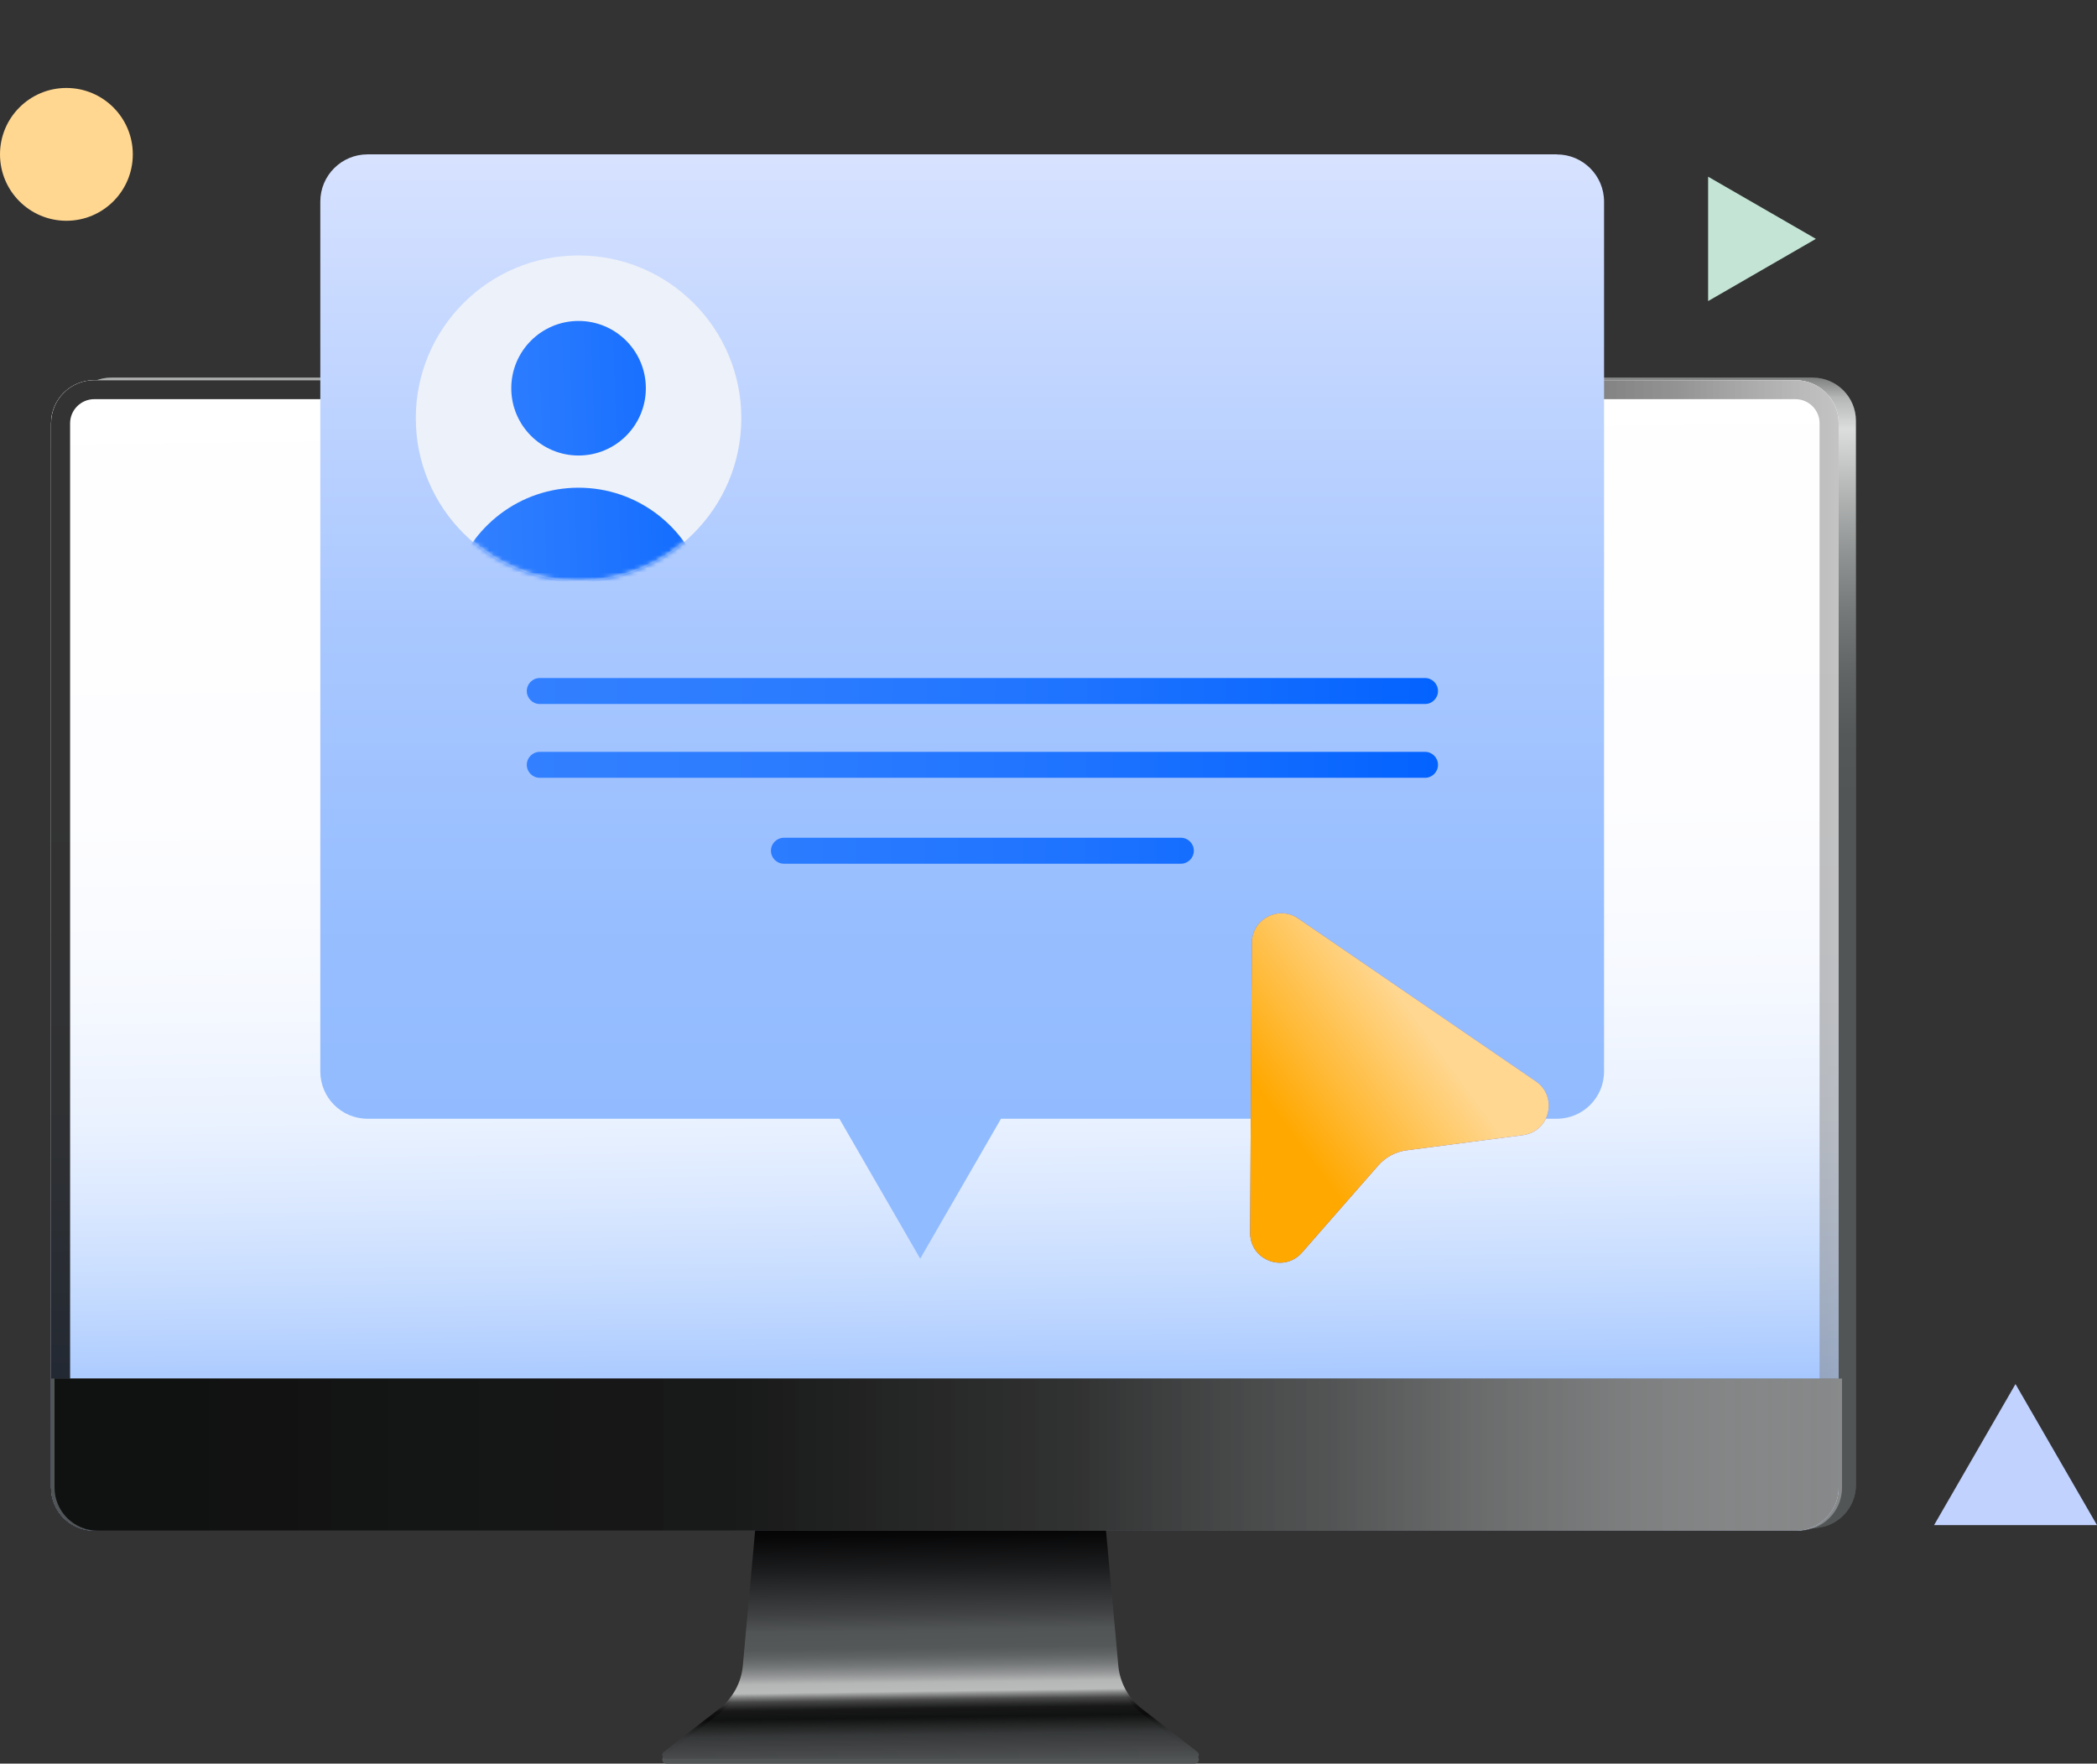 <svg id="eqEY3RD1fct1" xmlns="http://www.w3.org/2000/svg" xmlns:xlink="http://www.w3.org/1999/xlink" viewBox="0 0 478 402" shape-rendering="geometricPrecision" text-rendering="geometricPrecision" project-id="c14d195966b048d5897744544e680851" export-id="8845ee1af1b247b4800bd0c5d85a6988" cached="false">

<rect x="0" y="0" width="478" height="402" fill="#333333" stroke="none"/>

<style><![CDATA[

#eqEY3RD1fct23_ts {animation: eqEY3RD1fct23_ts__ts 3000ms linear infinite normal forwards}@keyframes eqEY3RD1fct23_ts__ts { 0% {transform: translate(207.437px,96.304px) scale(1,1)} 6.667% {transform: translate(207.437px,96.304px) scale(1,1)} 10% {transform: translate(207.437px,96.304px) scale(1,1)} 100% {transform: translate(207.437px,96.304px) scale(1,1)}} #eqEY3RD1fct23 {animation: eqEY3RD1fct23_c_o 3000ms linear infinite normal forwards}@keyframes eqEY3RD1fct23_c_o { 0% {opacity: 0} 6.667% {opacity: 0} 10% {opacity: 1} 100% {opacity: 1}} #eqEY3RD1fct24_ts {animation: eqEY3RD1fct24_ts__ts 3000ms linear infinite normal forwards}@keyframes eqEY3RD1fct24_ts__ts { 0% {transform: translate(262.253px,96.304px) scale(1,1)} 23.333% {transform: translate(262.253px,96.304px) scale(1,1)} 26.667% {transform: translate(262.253px,96.304px) scale(1,1)} 100% {transform: translate(262.253px,96.304px) scale(1,1)}} #eqEY3RD1fct24 {animation: eqEY3RD1fct24_c_o 3000ms linear infinite normal forwards}@keyframes eqEY3RD1fct24_c_o { 0% {opacity: 0} 23.333% {opacity: 0} 26.667% {opacity: 1} 100% {opacity: 1}} #eqEY3RD1fct25_ts {animation: eqEY3RD1fct25_ts__ts 3000ms linear infinite normal forwards}@keyframes eqEY3RD1fct25_ts__ts { 0% {transform: translate(317.068px,96.304px) scale(1,1)} 40% {transform: translate(317.068px,96.304px) scale(1,1)} 43.333% {transform: translate(317.068px,96.304px) scale(1,1)} 100% {transform: translate(317.068px,96.304px) scale(1,1)}} #eqEY3RD1fct25 {animation: eqEY3RD1fct25_c_o 3000ms linear infinite normal forwards}@keyframes eqEY3RD1fct25_c_o { 0% {opacity: 0} 40% {opacity: 0} 43.333% {opacity: 1} 100% {opacity: 1}} #eqEY3RD1fct36_to {animation: eqEY3RD1fct36_to__to 3000ms linear infinite normal forwards}@keyframes eqEY3RD1fct36_to__to { 0% {transform: translate(319px,248px)} 56.667% {transform: translate(319px,248px)} 63.333% {transform: translate(319px,248px)} 100% {transform: translate(319px,248px)}} #eqEY3RD1fct36_ts {animation: eqEY3RD1fct36_ts__ts 3000ms linear infinite normal forwards}@keyframes eqEY3RD1fct36_ts__ts { 0% {transform: scale(1,1)} 50% {transform: scale(1,1)} 56.667% {transform: scale(0.9,0.9)} 63.333% {transform: scale(1,1)} 100% {transform: scale(1,1)}} #eqEY3RD1fct36 {animation: eqEY3RD1fct36__tt 3000ms linear infinite normal forwards}@keyframes eqEY3RD1fct36__tt { 0% {transform: translate(-318.951px,-250.076px)} 50% {transform: translate(-318px,-250.076px)} 100% {transform: translate(-318px,-250.076px)}} #eqEY3RD1fct47_tr {animation: eqEY3RD1fct47_tr__tr 3000ms linear infinite normal forwards}@keyframes eqEY3RD1fct47_tr__tr { 0% {transform: translate(135.338px,207.039px) rotate(720deg);animation-timing-function: cubic-bezier(0.415,0.08,0.115,0.955)} 100% {transform: translate(135.338px,207.039px) rotate(439.481deg)}} #eqEY3RD1fct47 {animation: eqEY3RD1fct47_f_p 3000ms linear infinite normal forwards}@keyframes eqEY3RD1fct47_f_p { 0% {fill: #d2dbed} 100% {fill: #d2dbed}} #eqEY3RD1fct48_tr {animation: eqEY3RD1fct48_tr__tr 3000ms linear infinite normal forwards}@keyframes eqEY3RD1fct48_tr__tr { 0% {transform: translate(11.12px,29.9px) rotate(-720deg);animation-timing-function: cubic-bezier(0.415,0.08,0.115,0.955)} 100% {transform: translate(11.12px,29.9px) rotate(-439.481deg)}}

]]></style>

<defs><linearGradient id="eqEY3RD1fct5-fill" x1="224.554" y1="-323.965" x2="217.79" y2="375.721" spreadMethod="pad" gradientUnits="userSpaceOnUse" gradientTransform="translate(0 0)"><stop id="eqEY3RD1fct5-fill-0" offset="33%" stop-color="#525556"/><stop id="eqEY3RD1fct5-fill-1" offset="46%" stop-color="#525556"/><stop id="eqEY3RD1fct5-fill-2" offset="47%" stop-color="rgba(69,71,72,0.97)"/><stop id="eqEY3RD1fct5-fill-3" offset="48%" stop-color="rgba(29,30,30,0.87)"/><stop id="eqEY3RD1fct5-fill-4" offset="49%" stop-color="rgba(0,0,0,0.8)"/><stop id="eqEY3RD1fct5-fill-5" offset="52%" stop-color="rgba(2,2,2,0.8)"/><stop id="eqEY3RD1fct5-fill-6" offset="53%" stop-color="rgba(10,10,10,0.81)"/><stop id="eqEY3RD1fct5-fill-7" offset="54%" stop-color="rgba(25,25,25,0.82)"/><stop id="eqEY3RD1fct5-fill-8" offset="56%" stop-color="rgba(45,45,45,0.84)"/><stop id="eqEY3RD1fct5-fill-9" offset="57%" stop-color="rgba(71,71,71,0.87)"/><stop id="eqEY3RD1fct5-fill-10" offset="58%" stop-color="rgba(103,104,104,0.89)"/><stop id="eqEY3RD1fct5-fill-11" offset="59%" stop-color="rgba(185,186,186,0.97)"/><stop id="eqEY3RD1fct5-fill-12" offset="60%" stop-color="#dcdddd"/><stop id="eqEY3RD1fct5-fill-13" offset="62%" stop-color="#b5b7b7"/><stop id="eqEY3RD1fct5-fill-14" offset="64%" stop-color="#919494"/><stop id="eqEY3RD1fct5-fill-15" offset="66%" stop-color="#757879"/><stop id="eqEY3RD1fct5-fill-16" offset="68%" stop-color="#616465"/><stop id="eqEY3RD1fct5-fill-17" offset="70%" stop-color="#555859"/><stop id="eqEY3RD1fct5-fill-18" offset="72%" stop-color="#525556"/><stop id="eqEY3RD1fct5-fill-19" offset="83%" stop-color="#525556"/></linearGradient><linearGradient id="eqEY3RD1fct6-fill" x1="215.366" y1="350.473" x2="215.366" y2="74.673" spreadMethod="pad" gradientUnits="userSpaceOnUse" gradientTransform="translate(0 0)"><stop id="eqEY3RD1fct6-fill-0" offset="0%" stop-color="#c2d2ff"/><stop id="eqEY3RD1fct6-fill-1" offset="100%" stop-color="#fff"/></linearGradient><linearGradient id="eqEY3RD1fct8-fill" x1="213.183" y1="37.785" x2="218.138" y2="445.223" spreadMethod="pad" gradientUnits="userSpaceOnUse" gradientTransform="translate(0 0)"><stop id="eqEY3RD1fct8-fill-0" offset="8%" stop-color="#fff"/><stop id="eqEY3RD1fct8-fill-1" offset="36%" stop-color="#fdfdff"/><stop id="eqEY3RD1fct8-fill-2" offset="46%" stop-color="#f6f9ff"/><stop id="eqEY3RD1fct8-fill-3" offset="53%" stop-color="#eaf2ff"/><stop id="eqEY3RD1fct8-fill-4" offset="58%" stop-color="#d9e7ff"/><stop id="eqEY3RD1fct8-fill-5" offset="63%" stop-color="#c3daff"/><stop id="eqEY3RD1fct8-fill-6" offset="68%" stop-color="#a9c9ff"/><stop id="eqEY3RD1fct8-fill-7" offset="71%" stop-color="#91bbff"/></linearGradient><linearGradient id="eqEY3RD1fct9-fill" x1="213.625" y1="507.921" x2="210.865" y2="310.41" spreadMethod="pad" gradientUnits="userSpaceOnUse" gradientTransform="translate(0 0)"><stop id="eqEY3RD1fct9-fill-0" offset="53%" stop-color="#525556"/><stop id="eqEY3RD1fct9-fill-1" offset="54%" stop-color="rgba(78,81,82,0.99)"/><stop id="eqEY3RD1fct9-fill-2" offset="55%" stop-color="rgba(69,71,72,0.97)"/><stop id="eqEY3RD1fct9-fill-3" offset="57%" stop-color="rgba(52,54,55,0.93)"/><stop id="eqEY3RD1fct9-fill-4" offset="58%" stop-color="rgba(29,30,30,0.87)"/><stop id="eqEY3RD1fct9-fill-5" offset="59%" stop-color="rgba(0,0,0,0.8)"/><stop id="eqEY3RD1fct9-fill-6" offset="60%" stop-color="rgba(10,10,10,0.81)"/><stop id="eqEY3RD1fct9-fill-7" offset="61%" stop-color="rgba(71,71,71,0.88)"/><stop id="eqEY3RD1fct9-fill-8" offset="62%" stop-color="#babbbb"/><stop id="eqEY3RD1fct9-fill-9" offset="63%" stop-color="#b5b6b6"/><stop id="eqEY3RD1fct9-fill-10" offset="64%" stop-color="#919394"/><stop id="eqEY3RD1fct9-fill-11" offset="65%" stop-color="#757878"/><stop id="eqEY3RD1fct9-fill-12" offset="66%" stop-color="#616465"/><stop id="eqEY3RD1fct9-fill-13" offset="67%" stop-color="#555859"/><stop id="eqEY3RD1fct9-fill-14" offset="69%" stop-color="#525556"/><stop id="eqEY3RD1fct9-fill-15" offset="71%" stop-color="#3f4142"/><stop id="eqEY3RD1fct9-fill-16" offset="76%" stop-color="#1c1d1e"/><stop id="eqEY3RD1fct9-fill-17" offset="80%" stop-color="#070708"/><stop id="eqEY3RD1fct9-fill-18" offset="83%" stop-color="#000"/></linearGradient><linearGradient id="eqEY3RD1fct10-fill" x1="-44.71" y1="217.776" x2="679.061" y2="217.776" spreadMethod="pad" gradientUnits="userSpaceOnUse" gradientTransform="translate(0 0)"><stop id="eqEY3RD1fct10-fill-0" offset="28%" stop-color="rgba(0,0,0,0.8)"/><stop id="eqEY3RD1fct10-fill-1" offset="43%" stop-color="rgba(8,8,8,0.78)"/><stop id="eqEY3RD1fct10-fill-2" offset="52%" stop-color="rgba(36,36,36,0.73)"/><stop id="eqEY3RD1fct10-fill-3" offset="59%" stop-color="rgba(84,84,84,0.63)"/><stop id="eqEY3RD1fct10-fill-4" offset="65%" stop-color="rgba(151,151,151,0.5)"/><stop id="eqEY3RD1fct10-fill-5" offset="71%" stop-color="rgba(238,238,238,0.33)"/><stop id="eqEY3RD1fct10-fill-6" offset="72%" stop-color="rgba(255,255,255,0.3)"/><stop id="eqEY3RD1fct10-fill-7" offset="91%" stop-color="#fff"/></linearGradient><linearGradient id="eqEY3RD1fct12-fill" x1="-203.673" y1="331.56" x2="657.617" y2="331.56" spreadMethod="pad" gradientUnits="userSpaceOnUse" gradientTransform="translate(0 0)"><stop id="eqEY3RD1fct12-fill-0" offset="28%" stop-color="rgba(0,0,0,0.8)"/><stop id="eqEY3RD1fct12-fill-1" offset="43%" stop-color="rgba(8,8,8,0.78)"/><stop id="eqEY3RD1fct12-fill-2" offset="52%" stop-color="rgba(36,36,36,0.73)"/><stop id="eqEY3RD1fct12-fill-3" offset="59%" stop-color="rgba(84,84,84,0.63)"/><stop id="eqEY3RD1fct12-fill-4" offset="65%" stop-color="rgba(151,151,151,0.5)"/><stop id="eqEY3RD1fct12-fill-5" offset="71%" stop-color="rgba(238,238,238,0.33)"/><stop id="eqEY3RD1fct12-fill-6" offset="72%" stop-color="rgba(255,255,255,0.3)"/><stop id="eqEY3RD1fct12-fill-7" offset="91%" stop-color="#fff"/></linearGradient><linearGradient id="eqEY3RD1fct14-fill" x1="215.62" y1="94.014" x2="210.196" y2="103.47" spreadMethod="pad" gradientUnits="userSpaceOnUse" gradientTransform="translate(0 0)"><stop id="eqEY3RD1fct14-fill-0" offset="4%" stop-color="rgba(255,255,255,0.2)"/><stop id="eqEY3RD1fct14-fill-1" offset="15%" stop-color="rgba(253,253,253,0.19)"/><stop id="eqEY3RD1fct14-fill-2" offset="33%" stop-color="rgba(240,240,240,0.18)"/><stop id="eqEY3RD1fct14-fill-3" offset="43%" stop-color="rgba(199,199,199,0.15)"/><stop id="eqEY3RD1fct14-fill-4" offset="51%" stop-color="rgba(128,128,128,0.1)"/><stop id="eqEY3RD1fct14-fill-5" offset="57%" stop-color="rgba(27,27,27,0.02)"/><stop id="eqEY3RD1fct14-fill-6" offset="59%" stop-color="rgba(0,0,0,0)"/></linearGradient><linearGradient id="eqEY3RD1fct22-fill" x1="219.317" y1="485.821" x2="219.317" y2="31.61" spreadMethod="pad" gradientUnits="userSpaceOnUse" gradientTransform="translate(0 0)"><stop id="eqEY3RD1fct22-fill-0" offset="50%" stop-color="#91bbff"/><stop id="eqEY3RD1fct22-fill-1" offset="61%" stop-color="#97beff"/><stop id="eqEY3RD1fct22-fill-2" offset="75%" stop-color="#a8c7ff"/><stop id="eqEY3RD1fct22-fill-3" offset="90%" stop-color="#c4d7ff"/><stop id="eqEY3RD1fct22-fill-4" offset="100%" stop-color="#d9e3ff"/></linearGradient><linearGradient id="eqEY3RD1fct29-fill" x1="107.489" y1="89.312" x2="198.342" y2="86.245" spreadMethod="pad" gradientUnits="userSpaceOnUse" gradientTransform="translate(0 0)"><stop id="eqEY3RD1fct29-fill-0" offset="0%" stop-color="#3280ff"/><stop id="eqEY3RD1fct29-fill-1" offset="4%" stop-color="#2f7eff"/><stop id="eqEY3RD1fct29-fill-2" offset="66%" stop-color="#0d69ff"/><stop id="eqEY3RD1fct29-fill-3" offset="100%" stop-color="#0061ff"/></linearGradient><linearGradient id="eqEY3RD1fct30-fill" x1="108.627" y1="123.052" x2="199.48" y2="119.985" spreadMethod="pad" gradientUnits="userSpaceOnUse" gradientTransform="translate(0 0)"><stop id="eqEY3RD1fct30-fill-0" offset="0%" stop-color="#3280ff"/><stop id="eqEY3RD1fct30-fill-1" offset="4%" stop-color="#2f7eff"/><stop id="eqEY3RD1fct30-fill-2" offset="66%" stop-color="#0d69ff"/><stop id="eqEY3RD1fct30-fill-3" offset="100%" stop-color="#0061ff"/></linearGradient><linearGradient id="eqEY3RD1fct33-fill" x1="119.49" y1="153.457" x2="338.111" y2="156.176" spreadMethod="pad" gradientUnits="userSpaceOnUse" gradientTransform="translate(0 0)"><stop id="eqEY3RD1fct33-fill-0" offset="0%" stop-color="#3280ff"/><stop id="eqEY3RD1fct33-fill-1" offset="26%" stop-color="#2c7cff"/><stop id="eqEY3RD1fct33-fill-2" offset="58%" stop-color="#1e73ff"/><stop id="eqEY3RD1fct33-fill-3" offset="93%" stop-color="#0564ff"/><stop id="eqEY3RD1fct33-fill-4" offset="100%" stop-color="#0061ff"/></linearGradient><linearGradient id="eqEY3RD1fct34-fill" x1="119.249" y1="173.04" x2="337.87" y2="175.759" spreadMethod="pad" gradientUnits="userSpaceOnUse" gradientTransform="translate(0 0)"><stop id="eqEY3RD1fct34-fill-0" offset="0%" stop-color="#3280ff"/><stop id="eqEY3RD1fct34-fill-1" offset="26%" stop-color="#2c7cff"/><stop id="eqEY3RD1fct34-fill-2" offset="58%" stop-color="#1e73ff"/><stop id="eqEY3RD1fct34-fill-3" offset="93%" stop-color="#0564ff"/><stop id="eqEY3RD1fct34-fill-4" offset="100%" stop-color="#0061ff"/></linearGradient><linearGradient id="eqEY3RD1fct35-fill" x1="118.994" y1="192.609" x2="337.628" y2="195.328" spreadMethod="pad" gradientUnits="userSpaceOnUse" gradientTransform="translate(0 0)"><stop id="eqEY3RD1fct35-fill-0" offset="0%" stop-color="#3280ff"/><stop id="eqEY3RD1fct35-fill-1" offset="26%" stop-color="#2c7cff"/><stop id="eqEY3RD1fct35-fill-2" offset="58%" stop-color="#1e73ff"/><stop id="eqEY3RD1fct35-fill-3" offset="93%" stop-color="#0564ff"/><stop id="eqEY3RD1fct35-fill-4" offset="100%" stop-color="#0061ff"/></linearGradient><linearGradient id="eqEY3RD1fct37-fill" x1="286.462" y1="255.173" x2="327.261" y2="230.702" spreadMethod="pad" gradientUnits="userSpaceOnUse" gradientTransform="translate(0 0)"><stop id="eqEY3RD1fct37-fill-0" offset="0%" stop-color="#6a50ad"/><stop id="eqEY3RD1fct37-fill-1" offset="100%" stop-color="#8074c6"/></linearGradient><linearGradient id="eqEY3RD1fct38-fill" x1="322.212" y1="233.314" x2="291.124" y2="256.218" spreadMethod="pad" gradientUnits="userSpaceOnUse" gradientTransform="translate(0 0)"><stop id="eqEY3RD1fct38-fill-0" offset="0%" stop-color="#ffd791"/><stop id="eqEY3RD1fct38-fill-1" offset="100%" stop-color="#ffa800"/></linearGradient><linearGradient id="eqEY3RD1fct41-fill" x1="0.5" y1="0" x2="0.5" y2="1" spreadMethod="pad" gradientUnits="objectBoundingBox" gradientTransform="translate(0 0)"><stop id="eqEY3RD1fct41-fill-0" offset="0%" stop-color="rgba(255,255,255,0)"/><stop id="eqEY3RD1fct41-fill-1" offset="100%" stop-color="#010022"/></linearGradient></defs><g clip-path="url(#eqEY3RD1fct39)"><g><path d="M413.212,90.411c3.027,0,5.505,2.465,5.505,5.505v242.582c0,3.027-2.464,5.505-5.505,5.505h-387.79c-3.027,0-5.505-2.464-5.505-5.505v-242.582c0-3.027,2.465-5.505,5.505-5.505h387.79Zm0-4.34h-387.79c-5.438,0-9.831,4.407-9.831,9.831v242.583c0,5.438,4.407,9.831,9.831,9.831h387.79c5.438,0,9.831-4.407,9.831-9.831v-242.569c0-5.438-4.406-9.831-9.831-9.831v-.013Z" fill="#525556"/><path d="M413.212,90.411c3.027,0,5.505,2.465,5.505,5.505v242.582c0,3.027-2.464,5.505-5.505,5.505h-387.79c-3.027,0-5.505-2.464-5.505-5.505v-242.582c0-3.027,2.465-5.505,5.505-5.505h387.79Zm0-4.34h-387.79c-5.438,0-9.831,4.407-9.831,9.831v242.583c0,5.438,4.407,9.831,9.831,9.831h387.79c5.438,0,9.831-4.407,9.831-9.831v-242.569c0-5.438-4.406-9.831-9.831-9.831v-.013Z" fill="url(#eqEY3RD1fct5-fill)"/><path d="M409.274,86.66h-387.803c-5.43,0-9.831,4.402-9.831,9.831v242.582c0,5.43,4.402,9.831,9.831,9.831h387.803c5.43,0,9.832-4.401,9.832-9.831v-242.582c0-5.43-4.402-9.831-9.832-9.831Z" fill="url(#eqEY3RD1fct6-fill)"/><path d="M272.934,400.419l-12.644-9.831c-3.081-2.397-5.023-5.96-5.384-9.845l-3.778-41.589h-78.021l-3.777,41.589c-.348,3.885-2.304,7.448-5.385,9.845l-12.644,9.831c-.669.523-.294,1.581.549,1.581h120.535c.844,0,1.206-1.072.549-1.581Z" fill="#525556"/><path d="M409.274,86.66h-387.803c-5.43,0-9.831,4.402-9.831,9.831v242.582c0,5.43,4.402,9.831,9.831,9.831h387.803c5.43,0,9.832-4.401,9.832-9.831v-242.582c0-5.43-4.402-9.831-9.832-9.831Z" fill="url(#eqEY3RD1fct8-fill)"/><path d="M272.934,399.335l-12.644-9.832c-3.081-2.397-5.023-5.96-5.384-9.845l-3.778-41.589h-78.021l-3.777,41.589c-.348,3.885-2.304,7.448-5.385,9.845l-12.644,9.832c-.669.522-.294,1.58.549,1.58h120.535c.844,0,1.206-1.071.549-1.58Z" fill="url(#eqEY3RD1fct9-fill)"/><path d="M409.261,90.987c3.027,0,5.505,2.465,5.505,5.505v242.582c0,3.027-2.465,5.505-5.505,5.505h-387.777c-3.027,0-5.505-2.464-5.505-5.505v-242.582c0-3.027,2.465-5.505,5.505-5.505h387.79m-.013-4.326h-387.777c-5.438,0-9.831,4.407-9.831,9.831v242.582c0,5.438,4.407,9.831,9.831,9.831h387.79c5.438,0,9.831-4.406,9.831-9.831v-242.582c0-5.438-4.406-9.831-9.831-9.831h-.013Z" fill="url(#eqEY3RD1fct10-fill)"/><path d="M21.484,348.905h387.79c5.438,0,9.832-4.406,9.832-9.831v-24.846h-407.466v24.846c0,5.438,4.407,9.831,9.831,9.831h.013Z" fill="#525556"/><path d="M22.261,348.905h387.79c5.438,0,9.831-4.406,9.831-9.831v-24.846h-407.452v24.846c0,5.438,4.407,9.831,9.831,9.831Z" fill="url(#eqEY3RD1fct12-fill)"/><path d="M213.009,101.836c1.797,0,3.254-1.457,3.254-3.255c0-1.798-1.457-3.255-3.254-3.255-1.798,0-3.255,1.457-3.255,3.255c0,1.798,1.457,3.255,3.255,3.255Z"/><path d="M213.009,100.858c1.257,0,2.277-1.019,2.277-2.277s-1.02-2.277-2.277-2.277c-1.258,0-2.277,1.019-2.277,2.277s1.019,2.277,2.277,2.277Z" fill="url(#eqEY3RD1fct14-fill)"/><path d="M113.503,85.535c-2.8,0-5.077-2.264-5.077-5.076s2.264-5.076,5.077-5.076s5.076,2.264,5.076,5.076-2.263,5.076-5.076,5.076Z" fill="#ff786c"/><path d="M131.88,85.535c-2.8,0-5.077-2.264-5.077-5.076s2.264-5.076,5.077-5.076c2.812,0,5.076,2.264,5.076,5.076s-2.264,5.076-5.076,5.076Z" fill="#ffc971"/><path d="M150.243,85.535c-2.799,0-5.076-2.264-5.076-5.076s2.263-5.076,5.076-5.076s5.077,2.264,5.077,5.076-2.264,5.076-5.077,5.076Z" fill="#80dfb6"/><path d="M413.922,54.447l-24.565-14.171v28.355l24.565-14.184Z" fill="#c4e5d6"/><path d="M459.422,315.487l-18.564,32.159h37.142l-18.578-32.159Z" fill="#c2d2ff"/><path d="M15.136,50.322c8.359,0,15.136-6.776,15.136-15.136s-6.776-15.135-15.136-15.135-15.136,6.776-15.136,15.135s6.776,15.136,15.136,15.136Z" fill="#ffd791"/><rect width="376.432" height="348.463" rx="0" ry="0" transform="translate(31.034 0)" fill="none"/><path d="M354.867,35.187h-271.086c-5.947,0-10.769,4.822-10.769,10.769v198.287c0,5.947,4.822,10.769,10.769,10.769h107.556l18.417,31.892l18.417-31.892h126.696c5.947,0,10.769-4.822,10.769-10.769v-198.274c0-5.947-4.822-10.769-10.769-10.769v-.013Z" fill="url(#eqEY3RD1fct22-fill)"/><g id="eqEY3RD1fct23_ts" transform="translate(207.437,96.304) scale(1,1)"><path id="eqEY3RD1fct23" d="M207.436,77.07l4.782,14.693h15.444l-12.497,9.081l4.768,14.693-12.497-9.081-12.496,9.081l4.768-14.693-12.497-9.081h15.457l4.768-14.693Z" transform="translate(-207.437,-96.304)" opacity="0" fill="#009d7b"/></g><g id="eqEY3RD1fct24_ts" transform="translate(262.253,96.304) scale(1,1)"><path id="eqEY3RD1fct24" d="M262.246,77.07l4.781,14.693h15.444l-12.497,9.081l4.782,14.693-12.51-9.081-12.497,9.081l4.782-14.693-12.497-9.081h15.443l4.769-14.693Z" transform="translate(-262.253,-96.304)" opacity="0" fill="#009d7b"/></g><g id="eqEY3RD1fct25_ts" transform="translate(317.068,96.304) scale(1,1)"><path id="eqEY3RD1fct25" d="M317.068,77.07l4.769,14.693h15.457l-12.497,9.081l4.768,14.693-12.497-9.081-12.497,9.081l4.769-14.693-12.497-9.081h15.444l4.781-14.693Z" transform="translate(-317.068,-96.304)" opacity="0" fill="#009d7b"/></g><path d="M131.88,132.428c20.49,0,37.102-16.611,37.102-37.102c0-20.491-16.612-37.102-37.102-37.102-20.491,0-37.102,16.611-37.102,37.102c0,20.491,16.611,37.102,37.102,37.102Z" fill="#edf1f9"/><g mask="url(#eqEY3RD1fct31)"><g><path d="M131.88,103.832c8.47,0,15.336-6.867,15.336-15.337s-6.866-15.336-15.336-15.336-15.337,6.866-15.337,15.336s6.867,15.337,15.337,15.337Z" fill="url(#eqEY3RD1fct29-fill)"/><path d="M160.289,132.428c-3.617-12.282-14.962-21.256-28.409-21.256-13.448,0-24.806,8.974-28.41,21.256h56.832-.013Z" fill="url(#eqEY3RD1fct30-fill)"/></g><mask id="eqEY3RD1fct31" mask-type="luminance" x="-150%" y="-150%" height="400%" width="400%"><path d="M131.88,132.428c20.49,0,37.102-16.611,37.102-37.102c0-20.491-16.612-37.102-37.102-37.102-20.491,0-37.102,16.611-37.102,37.102c0,20.491,16.611,37.102,37.102,37.102Z" fill="#fff"/></mask></g><path d="M324.824,151.796h-201.785c-1.634,0-2.96,1.326-2.96,2.961c0,1.634,1.326,2.96,2.96,2.96h201.785c1.634,0,2.96-1.326,2.96-2.96c0-1.635-1.326-2.961-2.96-2.961Z" transform="translate(0 2.756)" fill="url(#eqEY3RD1fct33-fill)"/><path d="M324.824,171.379h-201.785c-1.634,0-2.96,1.325-2.96,2.96s1.326,2.96,2.96,2.96h201.785c1.634,0,2.96-1.325,2.96-2.96s-1.326-2.96-2.96-2.96Z" fill="url(#eqEY3RD1fct34-fill)"/><path d="M269.171,190.961h-90.479c-1.634,0-2.96,1.325-2.96,2.96s1.326,2.96,2.96,2.96h90.479c1.634,0,2.96-1.325,2.96-2.96s-1.326-2.96-2.96-2.96Z" fill="url(#eqEY3RD1fct35-fill)"/><g id="eqEY3RD1fct36_to" transform="translate(319,248)"><g id="eqEY3RD1fct36_ts" transform="scale(1,1)"><g id="eqEY3RD1fct36" transform="translate(-318.951,-250.076)"><path d="M285.311,216.932c-.148,16.957-.308,46.934-.389,66.181-.027,6.242,7.702,9.175,11.814,4.474l17.386-19.85c1.66-1.902,3.964-3.135,6.469-3.456l26.507-3.456c6.135-.803,8.05-8.746,2.947-12.256l-54.18-37.128c-4.447-3.054-10.514.107-10.554,5.505v-.014Z" fill="url(#eqEY3RD1fct37-fill)"/><path d="M285.311,216.932c-.148,16.957-.308,46.934-.389,66.181-.027,6.242,7.702,9.175,11.814,4.474l17.386-19.85c1.66-1.902,3.964-3.135,6.469-3.456l26.507-3.456c6.135-.803,8.05-8.746,2.947-12.256l-54.18-37.128c-4.447-3.054-10.514.107-10.554,5.505v-.014Z" fill="url(#eqEY3RD1fct38-fill)"/></g></g></g></g><clipPath id="eqEY3RD1fct39"><rect width="478" height="402" rx="0" ry="0" fill="#fff"/></clipPath></g></svg>

